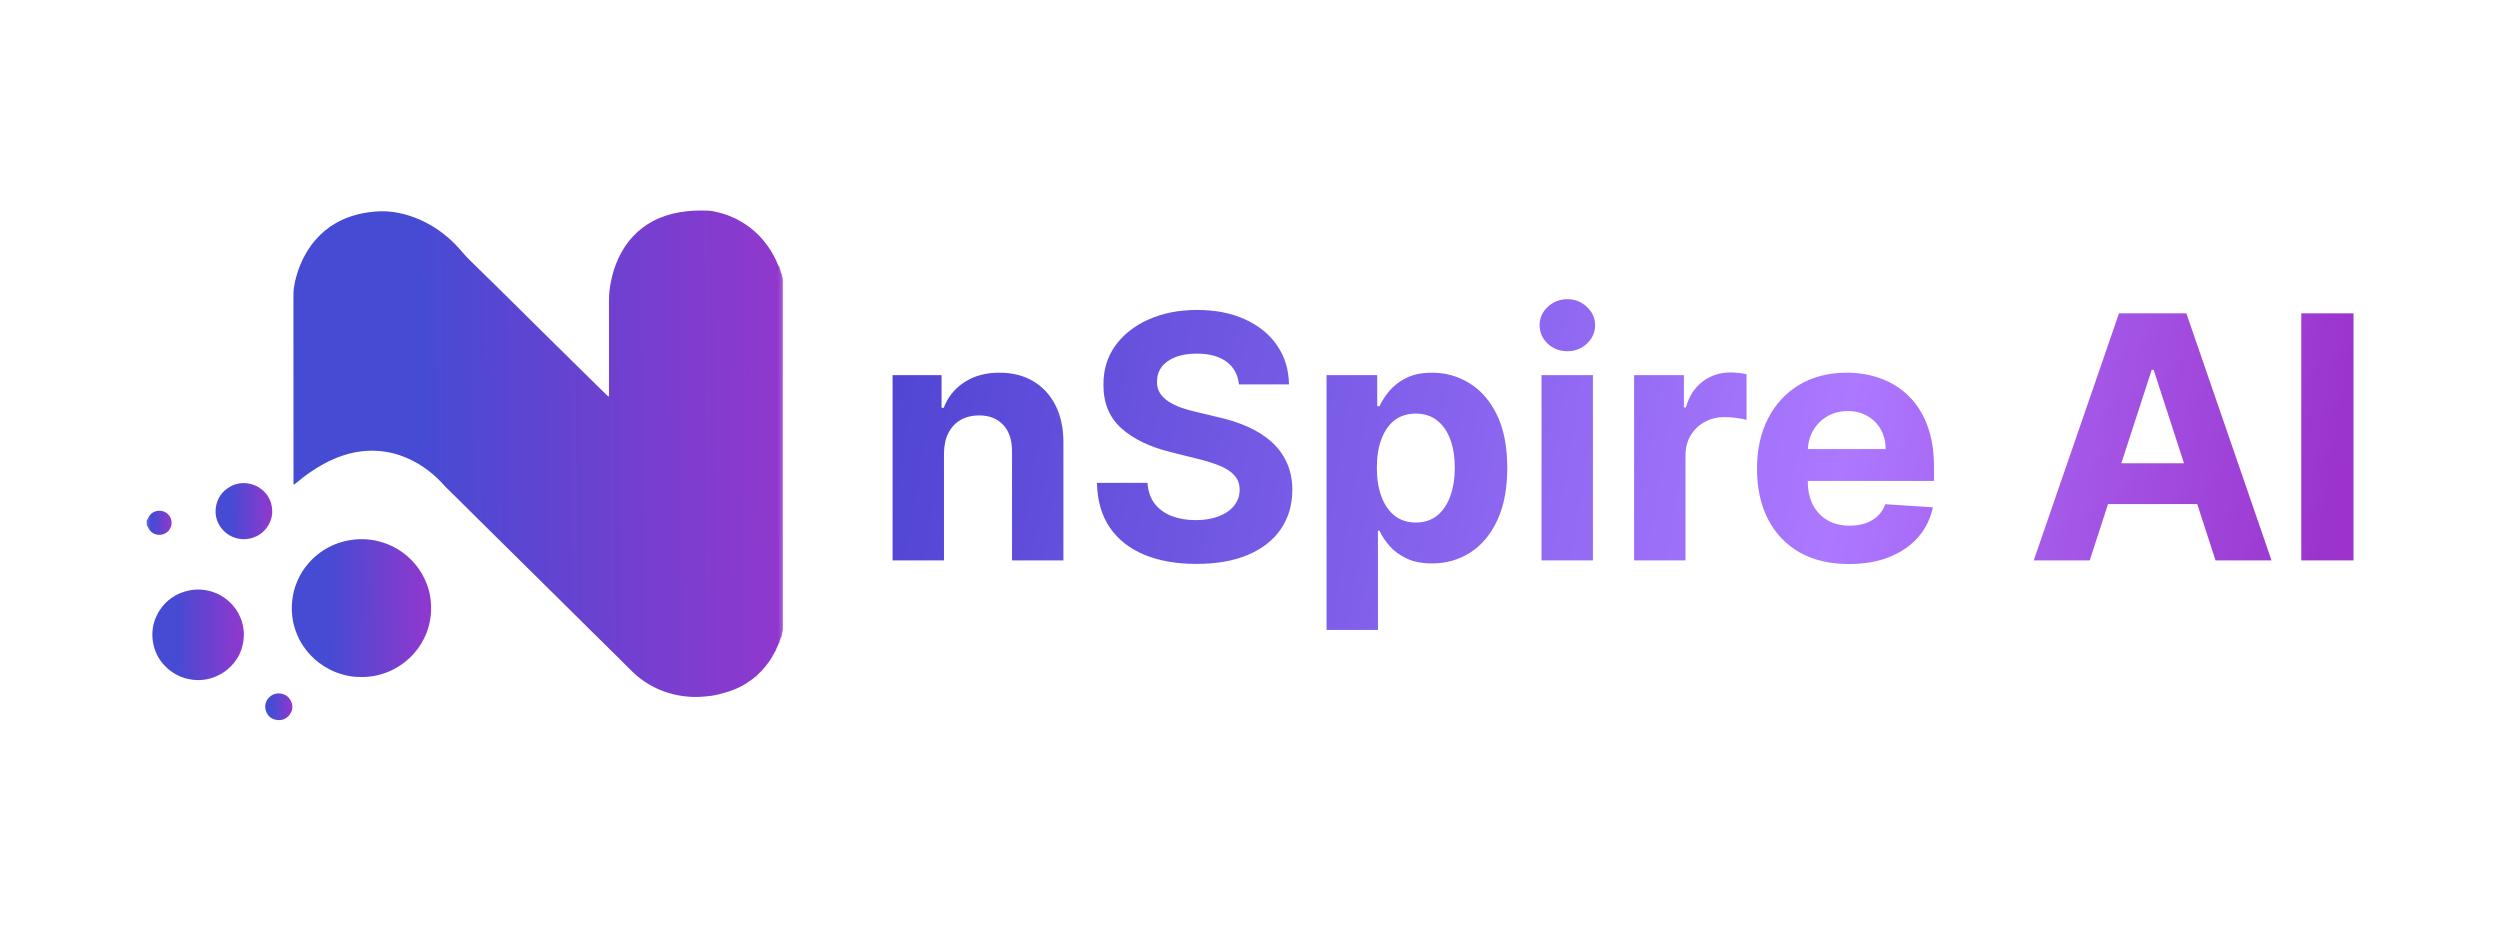 <?xml version="1.0" encoding="UTF-8"?>
<svg xmlns="http://www.w3.org/2000/svg" width="670" height="249" viewBox="0 0 670 249" fill="none">
  <g clip-path="url(#clip0_148_4385)">
    <mask id="mask0_148_4385" style="mask-type:luminance" maskUnits="userSpaceOnUse" x="39" y="39" width="171" height="171">
      <path d="M209.849 39.152H39.149V209.852H209.849V39.152Z" fill="white"></path>
    </mask>
    <g mask="url(#mask0_148_4385)">
      <path d="M205.142 178.609C204.978 178.809 204.813 179.008 204.573 179.243C204.379 179.332 204.322 179.424 204.337 179.556C203.914 179.989 203.491 180.421 202.985 180.877C202.711 180.958 202.586 181.074 202.567 181.282C202.418 181.41 202.268 181.537 202.04 181.686C201.843 181.744 201.765 181.815 201.753 181.945C201.305 182.269 200.858 182.593 200.327 182.929C200.103 182.948 200.029 183.028 200.003 183.161C198.308 184.247 196.457 184.98 194.538 185.556C193.291 185.93 192.035 186.27 190.744 186.457C190.057 186.557 189.364 186.631 188.672 186.686C187.687 186.764 186.702 186.816 185.712 186.78C182.073 186.646 178.608 185.821 175.349 184.184C173.658 183.336 172.077 182.309 170.642 181.075C169.861 180.402 169.132 179.668 168.397 178.944C167.133 177.7 165.888 176.437 164.627 175.19C162.473 173.059 160.309 170.937 158.154 168.807C155.584 166.266 153.02 163.718 150.451 161.176C147.913 158.665 145.373 156.158 142.835 153.649C141.254 152.086 139.677 150.521 138.096 148.959C135.813 146.703 133.525 144.452 131.244 142.193C128.452 139.43 125.667 136.659 122.876 133.895C121.712 132.743 120.532 131.606 119.372 130.45C118.975 130.055 118.617 129.62 118.235 129.21C116.837 127.709 115.267 126.409 113.579 125.248C111.647 123.919 109.577 122.85 107.359 122.086C106.001 121.617 104.613 121.262 103.186 121.048C101.648 120.817 100.106 120.741 98.555 120.81C96.413 120.904 94.327 121.318 92.284 121.954C90.351 122.557 88.506 123.373 86.727 124.341C84.155 125.74 81.778 127.423 79.536 129.303C79.33 129.476 79.119 129.642 78.906 129.806C78.874 129.831 78.821 129.827 78.734 129.846C78.708 129.75 78.664 129.653 78.659 129.555C78.647 129.331 78.654 129.106 78.654 128.881C78.654 112.199 78.657 95.516 78.647 78.834C78.647 77.838 78.766 76.864 78.972 75.897C79.338 74.183 79.836 72.508 80.512 70.888C81.513 68.491 82.829 66.287 84.529 64.314C86.129 62.457 87.996 60.928 90.121 59.722C91.904 58.71 93.808 57.978 95.797 57.473C97.85 56.952 99.936 56.682 102.052 56.622C104.316 56.558 106.522 56.908 108.698 57.513C110.498 58.013 112.234 58.68 113.899 59.519C115.585 60.368 117.177 61.374 118.675 62.528C119.778 63.378 120.836 64.281 121.808 65.277C122.544 66.031 123.261 66.808 123.942 67.611C124.553 68.331 125.195 69.017 125.866 69.679C127.129 70.924 128.393 72.168 129.66 73.409C130.494 74.225 131.337 75.032 132.169 75.849C133.018 76.682 133.857 77.525 134.704 78.362C136.364 80.002 138.028 81.64 139.687 83.282C140.757 84.34 141.818 85.406 142.889 86.463C144.869 88.419 146.853 90.371 148.834 92.325C150.193 93.664 151.551 95.005 152.91 96.345C155.355 98.756 157.8 101.168 160.248 103.577C161.032 104.349 161.823 105.113 162.613 105.878C162.755 106.016 162.908 106.142 163.098 106.31C163.147 106.182 163.197 106.109 163.201 106.034C163.213 105.787 163.209 105.54 163.209 105.293C163.209 97.053 163.214 88.812 163.205 80.572C163.203 78.881 163.386 77.218 163.709 75.559C164.127 73.411 164.772 71.34 165.678 69.354C166.7 67.115 168.019 65.069 169.723 63.274C171.235 61.68 172.946 60.36 174.881 59.321C177.117 58.121 179.493 57.357 181.985 56.91C184.541 56.452 187.113 56.343 189.699 56.454C190.778 56.501 191.833 56.733 192.875 57.008C195.593 57.726 198.098 58.91 200.385 60.539C202.486 62.036 204.278 63.848 205.77 65.956C206.877 67.519 207.791 69.187 208.534 71.049C208.675 71.524 208.806 71.904 208.953 72.279C208.981 72.352 209.072 72.4 209.135 72.459C209.203 72.676 209.272 72.892 209.341 73.203C209.444 73.513 209.373 73.806 209.63 73.954C209.645 74.006 209.66 74.057 209.656 74.17C209.603 74.369 209.668 74.445 209.792 74.486C209.803 74.539 209.814 74.592 209.804 74.721C209.836 75.09 209.815 75.401 209.985 75.668C209.985 106.299 209.985 136.93 209.95 167.664C209.893 168.099 209.87 168.43 209.847 168.761C209.837 168.857 209.827 168.953 209.77 169.106C209.626 169.246 209.568 169.333 209.7 169.437C209.69 169.491 209.68 169.546 209.618 169.663C209.424 170.133 209.231 170.527 209.243 170.974C209.174 171.189 209.105 171.404 208.976 171.68C208.714 172.082 208.561 172.439 208.538 172.841C208.388 173.197 208.238 173.552 208.025 173.966C207.81 174.186 207.698 174.361 207.735 174.597C207.544 174.955 207.354 175.314 207.095 175.723C206.926 175.849 206.878 175.943 206.915 176.069C206.491 176.841 205.973 177.55 205.368 178.29C205.187 178.392 205.127 178.48 205.142 178.609Z" fill="url(#paint0_linear_148_4385)"></path>
      <path d="M39.284 139.323C39.348 139.27 39.412 139.279 39.472 139.288C39.631 138.979 39.765 138.671 39.94 138.387C41.138 136.442 44.032 136.369 45.367 138.221C46.77 140.17 45.656 142.777 43.445 143.254C42.025 143.561 40.676 143.015 39.942 141.826C39.79 141.58 39.691 141.301 39.556 141.044C39.52 140.974 39.443 140.925 39.334 140.872C39.284 140.38 39.284 139.882 39.284 139.323Z" fill="url(#paint1_linear_148_4385)"></path>
      <path d="M209.984 75.606C209.814 75.398 209.836 75.086 209.808 74.758C209.858 74.729 209.884 74.734 209.947 74.731C209.984 74.996 209.984 75.271 209.984 75.606Z" fill="url(#paint2_linear_148_4385)"></path>
      <path d="M112.853 172.538C111.417 174.868 109.592 176.753 107.366 178.26C106.038 179.16 104.616 179.872 103.108 180.398C101.858 180.835 100.571 181.135 99.251 181.304C97.93 181.474 96.608 181.469 95.287 181.392C94.029 181.318 92.798 181.05 91.591 180.698C89.328 180.039 87.269 178.976 85.392 177.544C83.824 176.346 82.496 174.926 81.385 173.308C80.482 171.992 79.762 170.575 79.234 169.06C78.333 166.477 78.027 163.835 78.296 161.111C78.487 159.172 78.976 157.319 79.757 155.542C80.483 153.888 81.449 152.378 82.628 151.011C84.628 148.692 87.058 146.963 89.901 145.826C91.512 145.182 93.184 144.786 94.915 144.603C96.4 144.447 97.875 144.471 99.347 144.657C101.319 144.906 103.201 145.47 104.997 146.331C107.043 147.312 108.857 148.612 110.423 150.249C111.844 151.735 113.002 153.403 113.86 155.281C114.449 156.573 114.914 157.902 115.186 159.294C115.537 161.087 115.638 162.89 115.466 164.716C115.307 166.407 114.918 168.032 114.314 169.61C113.928 170.618 113.449 171.58 112.853 172.538Z" fill="url(#paint3_linear_148_4385)"></path>
      <path d="M41.54 166.04C41.858 165.241 42.182 164.504 42.618 163.818C44.551 160.777 47.282 158.911 50.818 158.217C53.08 157.774 55.287 157.998 57.44 158.785C58.713 159.251 59.865 159.931 60.917 160.797C62.147 161.809 63.153 163 63.902 164.399C65.387 167.172 65.729 170.097 64.966 173.141C64.447 175.209 63.404 176.988 61.923 178.525C60.717 179.776 59.303 180.705 57.708 181.359C55.781 182.148 53.76 182.422 51.699 182.177C49.165 181.877 46.907 180.899 44.973 179.202C43.002 177.473 41.697 175.339 41.133 172.788C40.635 170.531 40.738 168.284 41.54 166.04Z" fill="url(#paint4_linear_148_4385)"></path>
      <path d="M66.484 129.56C67.924 129.787 69.157 130.34 70.233 131.234C71.669 132.428 72.552 133.947 72.852 135.794C73.152 137.64 72.809 139.371 71.81 140.948C70.787 142.562 69.348 143.644 67.504 144.19C64.577 145.056 61.237 144.109 59.238 141.425C58.066 139.851 57.59 138.059 57.838 136.096C58.16 133.556 59.479 131.673 61.684 130.425C63.063 129.645 64.568 129.339 66.157 129.533C66.246 129.544 66.336 129.548 66.484 129.56Z" fill="url(#paint5_linear_148_4385)"></path>
      <path d="M73.647 185.979C74.298 185.803 74.914 185.779 75.502 185.917C76.74 186.206 77.629 186.96 78.094 188.15C78.606 189.463 78.349 190.691 77.456 191.737C76.598 192.744 75.456 193.153 74.132 192.936C72.668 192.696 71.685 191.847 71.24 190.444C70.708 188.77 71.489 187.029 73.095 186.195C73.253 186.112 73.427 186.061 73.647 185.979Z" fill="url(#paint6_linear_148_4385)"></path>
      <path d="M209.139 72.403C209.072 72.395 208.98 72.347 208.952 72.274C208.805 71.9 208.674 71.519 208.55 71.09C208.649 71.162 208.763 71.275 208.818 71.41C208.942 71.718 209.038 72.038 209.139 72.403Z" fill="url(#paint7_linear_148_4385)"></path>
      <path d="M209.279 170.946C209.23 170.527 209.424 170.133 209.605 169.703C209.686 170.133 209.469 170.517 209.279 170.946Z" fill="url(#paint8_linear_148_4385)"></path>
      <path d="M208.579 172.821C208.561 172.44 208.713 172.083 208.959 171.727C208.963 172.104 208.806 172.457 208.579 172.821Z" fill="url(#paint9_linear_148_4385)"></path>
      <path d="M209.646 73.908C209.373 73.806 209.444 73.513 209.353 73.25C209.612 73.356 209.588 73.631 209.646 73.908Z" fill="url(#paint10_linear_148_4385)"></path>
      <path d="M207.775 174.576C207.697 174.359 207.81 174.183 208.003 174.008C208.08 174.226 207.951 174.393 207.775 174.576Z" fill="url(#paint11_linear_148_4385)"></path>
      <path d="M202.61 181.276C202.586 181.071 202.71 180.955 202.947 180.898C202.947 181.084 202.817 181.194 202.61 181.276Z" fill="url(#paint12_linear_148_4385)"></path>
      <path d="M209.735 169.412C209.568 169.332 209.625 169.246 209.757 169.152C209.784 169.224 209.777 169.306 209.735 169.412Z" fill="url(#paint13_linear_148_4385)"></path>
      <path d="M206.954 176.051C206.878 175.94 206.926 175.846 207.067 175.758C207.069 175.842 207.031 175.938 206.954 176.051Z" fill="url(#paint14_linear_148_4385)"></path>
      <path d="M205.182 178.596C205.126 178.477 205.185 178.39 205.335 178.32C205.326 178.404 205.274 178.495 205.182 178.596Z" fill="url(#paint15_linear_148_4385)"></path>
      <path d="M204.377 179.544C204.322 179.421 204.378 179.33 204.541 179.27C204.529 179.354 204.473 179.444 204.377 179.544Z" fill="url(#paint16_linear_148_4385)"></path>
      <path d="M201.793 181.944C201.764 181.815 201.842 181.743 202.003 181.707C201.975 181.785 201.905 181.864 201.793 181.944Z" fill="url(#paint17_linear_148_4385)"></path>
      <path d="M200.044 183.164C200.029 183.03 200.102 182.949 200.287 182.953C200.249 183.032 200.167 183.099 200.044 183.164Z" fill="url(#paint18_linear_148_4385)"></path>
      <path d="M209.805 74.44C209.668 74.442 209.603 74.366 209.663 74.207C209.731 74.256 209.775 74.327 209.805 74.44Z" fill="url(#paint19_linear_148_4385)"></path>
    </g>
  </g>
  <path d="M252.987 121.48V150.192H239.213V100.529H252.34V109.291H252.922C254.022 106.402 255.864 104.117 258.451 102.436C261.038 100.733 264.174 99.882 267.86 99.882C271.309 99.882 274.315 100.636 276.881 102.145C279.446 103.654 281.439 105.81 282.862 108.612C284.285 111.392 284.996 114.712 284.996 118.57V150.192H271.222V121.027C271.244 117.988 270.468 115.617 268.894 113.914C267.321 112.19 265.155 111.328 262.395 111.328C260.542 111.328 258.904 111.727 257.481 112.524C256.08 113.322 254.981 114.485 254.183 116.016C253.407 117.525 253.008 119.346 252.987 121.48ZM332.032 103.018C331.773 100.41 330.663 98.384 328.702 96.94C326.74 95.495 324.078 94.773 320.716 94.773C318.431 94.773 316.501 95.097 314.928 95.743C313.354 96.368 312.147 97.241 311.307 98.362C310.488 99.483 310.078 100.755 310.078 102.177C310.035 103.363 310.283 104.398 310.822 105.281C311.382 106.165 312.147 106.931 313.117 107.577C314.087 108.202 315.208 108.752 316.48 109.226C317.752 109.679 319.109 110.067 320.554 110.39L326.503 111.813C329.392 112.459 332.043 113.322 334.457 114.399C336.871 115.477 338.962 116.803 340.73 118.376C342.497 119.95 343.866 121.803 344.836 123.937C345.827 126.071 346.334 128.518 346.355 131.277C346.334 135.329 345.299 138.843 343.252 141.817C341.225 144.771 338.294 147.066 334.457 148.704C330.641 150.321 326.039 151.129 320.651 151.129C315.305 151.129 310.649 150.31 306.683 148.672C302.739 147.034 299.656 144.609 297.436 141.397C295.237 138.164 294.084 134.165 293.976 129.402H307.524C307.675 131.622 308.31 133.475 309.431 134.963C310.574 136.428 312.093 137.539 313.991 138.293C315.909 139.026 318.075 139.392 320.489 139.392C322.86 139.392 324.919 139.048 326.665 138.358C328.432 137.668 329.801 136.709 330.771 135.48C331.741 134.252 332.226 132.839 332.226 131.245C332.226 129.757 331.784 128.507 330.9 127.494C330.038 126.481 328.766 125.619 327.085 124.907C325.425 124.196 323.389 123.549 320.974 122.967L313.764 121.157C308.181 119.799 303.773 117.676 300.54 114.787C297.307 111.899 295.701 108.008 295.722 103.115C295.701 99.106 296.768 95.603 298.923 92.607C301.1 89.611 304.086 87.272 307.88 85.591C311.673 83.909 315.984 83.069 320.813 83.069C325.727 83.069 330.017 83.909 333.681 85.591C337.367 87.272 340.233 89.611 342.281 92.607C344.329 95.603 345.385 99.074 345.45 103.018H332.032ZM355.514 168.815V100.529H369.094V108.87H369.708C370.311 107.534 371.184 106.176 372.327 104.797C373.491 103.396 374.999 102.231 376.853 101.304C378.728 100.356 381.056 99.882 383.837 99.882C387.458 99.882 390.799 100.83 393.86 102.727C396.921 104.603 399.368 107.437 401.199 111.231C403.032 115.003 403.948 119.734 403.948 125.425C403.948 130.964 403.053 135.642 401.264 139.457C399.497 143.251 397.083 146.128 394.022 148.09C390.982 150.03 387.577 151 383.804 151C381.132 151 378.858 150.558 376.982 149.674C375.129 148.79 373.609 147.68 372.424 146.344C371.238 144.986 370.333 143.617 369.708 142.238H369.288V168.815H355.514ZM368.996 125.36C368.996 128.313 369.406 130.889 370.225 133.087C371.044 135.286 372.23 137 373.782 138.228C375.333 139.435 377.22 140.039 379.44 140.039C381.682 140.039 383.578 139.425 385.13 138.196C386.683 136.946 387.857 135.221 388.655 133.023C389.473 130.803 389.883 128.249 389.883 125.36C389.883 122.493 389.485 119.971 388.687 117.794C387.89 115.617 386.715 113.914 385.163 112.686C383.61 111.457 381.703 110.842 379.44 110.842C377.198 110.842 375.301 111.435 373.749 112.621C372.219 113.807 371.044 115.488 370.225 117.665C369.406 119.842 368.996 122.407 368.996 125.36ZM413.131 150.192V100.529H426.904V150.192H413.131ZM420.049 94.126C418.002 94.126 416.245 93.448 414.779 92.09C413.335 90.71 412.613 89.061 412.613 87.143C412.613 85.246 413.335 83.619 414.779 82.26C416.245 80.881 418.002 80.191 420.049 80.191C422.097 80.191 423.843 80.881 425.288 82.26C426.753 83.619 427.486 85.246 427.486 87.143C427.486 89.061 426.753 90.71 425.288 92.09C423.843 93.448 422.097 94.126 420.049 94.126ZM437.938 150.192V100.529H451.291V109.194H451.808C452.714 106.111 454.233 103.783 456.367 102.21C458.502 100.615 460.958 99.817 463.739 99.817C464.429 99.817 465.173 99.861 465.97 99.947C466.768 100.033 467.468 100.151 468.072 100.302V112.524C467.425 112.33 466.531 112.157 465.388 112.007C464.246 111.856 463.2 111.78 462.252 111.78C460.226 111.78 458.415 112.222 456.82 113.106C455.247 113.968 453.996 115.175 453.069 116.727C452.164 118.279 451.712 120.068 451.712 122.094V150.192H437.938ZM495.514 151.161C490.405 151.161 486.008 150.127 482.322 148.058C478.658 145.967 475.834 143.014 473.851 139.198C471.868 135.361 470.877 130.824 470.877 125.587C470.877 120.478 471.868 115.994 473.851 112.136C475.834 108.278 478.626 105.271 482.226 103.115C485.847 100.96 490.093 99.882 494.965 99.882C498.241 99.882 501.291 100.41 504.115 101.466C506.96 102.501 509.439 104.064 511.551 106.154C513.685 108.245 515.345 110.875 516.53 114.043C517.716 117.191 518.309 120.877 518.309 125.101V128.884H476.373V120.348H505.344C505.344 118.365 504.912 116.609 504.05 115.078C503.188 113.548 501.991 112.351 500.461 111.489C498.952 110.606 497.195 110.164 495.191 110.164C493.1 110.164 491.246 110.648 489.63 111.619C488.035 112.567 486.784 113.849 485.879 115.466C484.974 117.061 484.51 118.839 484.488 120.801V128.917C484.488 131.374 484.941 133.497 485.847 135.286C486.774 137.075 488.077 138.455 489.759 139.425C491.44 140.395 493.434 140.88 495.74 140.88C497.271 140.88 498.672 140.664 499.943 140.233C501.216 139.802 502.304 139.155 503.21 138.293C504.115 137.431 504.804 136.375 505.279 135.125L518.018 135.965C517.371 139.026 516.045 141.699 514.041 143.984C512.058 146.247 509.493 148.014 506.346 149.286C503.22 150.536 499.609 151.161 495.514 151.161ZM560.043 150.192H545.04L567.896 83.974H585.942L608.768 150.192H593.766L577.176 99.106H576.662L560.043 150.192ZM559.105 124.164H594.541V135.092H559.105V124.164ZM630.738 83.974V150.192H616.738V83.974H630.738Z" fill="url(#paint20_linear_148_4385)"></path>
  <defs>
    <linearGradient id="paint0_linear_148_4385" x1="111.061" y1="122.041" x2="233.668" y2="121.257" gradientUnits="userSpaceOnUse">
      <stop stop-color="#454BD3"></stop>
      <stop offset="1" stop-color="#A433CC"></stop>
    </linearGradient>
    <linearGradient id="paint1_linear_148_4385" x1="40.939" y1="140.13" x2="47.198" y2="140.089" gradientUnits="userSpaceOnUse">
      <stop stop-color="#454BD3"></stop>
      <stop offset="1" stop-color="#A433CC"></stop>
    </linearGradient>
    <linearGradient id="paint2_linear_148_4385" x1="209.851" y1="75.171" x2="210.016" y2="75.171" gradientUnits="userSpaceOnUse">
      <stop stop-color="#454BD3"></stop>
      <stop offset="1" stop-color="#A433CC"></stop>
    </linearGradient>
    <linearGradient id="paint3_linear_148_4385" x1="87.419" y1="163.096" x2="122.282" y2="162.872" gradientUnits="userSpaceOnUse">
      <stop stop-color="#454BD3"></stop>
      <stop offset="1" stop-color="#A433CC"></stop>
    </linearGradient>
    <linearGradient id="paint4_linear_148_4385" x1="46.884" y1="170.21" x2="69.783" y2="170.063" gradientUnits="userSpaceOnUse">
      <stop stop-color="#454BD3"></stop>
      <stop offset="1" stop-color="#A433CC"></stop>
    </linearGradient>
    <linearGradient id="paint5_linear_148_4385" x1="61.521" y1="137.039" x2="75.695" y2="136.948" gradientUnits="userSpaceOnUse">
      <stop stop-color="#454BD3"></stop>
      <stop offset="1" stop-color="#A433CC"></stop>
    </linearGradient>
    <linearGradient id="paint6_linear_148_4385" x1="72.871" y1="189.434" x2="79.667" y2="189.391" gradientUnits="userSpaceOnUse">
      <stop stop-color="#454BD3"></stop>
      <stop offset="1" stop-color="#A433CC"></stop>
    </linearGradient>
    <linearGradient id="paint7_linear_148_4385" x1="208.695" y1="71.751" x2="209.246" y2="71.749" gradientUnits="userSpaceOnUse">
      <stop stop-color="#454BD3"></stop>
      <stop offset="1" stop-color="#A433CC"></stop>
    </linearGradient>
    <linearGradient id="paint8_linear_148_4385" x1="209.358" y1="170.329" x2="209.686" y2="170.328" gradientUnits="userSpaceOnUse">
      <stop stop-color="#454BD3"></stop>
      <stop offset="1" stop-color="#A433CC"></stop>
    </linearGradient>
    <linearGradient id="paint9_linear_148_4385" x1="208.671" y1="172.277" x2="209.028" y2="172.277" gradientUnits="userSpaceOnUse">
      <stop stop-color="#454BD3"></stop>
      <stop offset="1" stop-color="#A433CC"></stop>
    </linearGradient>
    <linearGradient id="paint10_linear_148_4385" x1="209.425" y1="73.581" x2="209.699" y2="73.581" gradientUnits="userSpaceOnUse">
      <stop stop-color="#454BD3"></stop>
      <stop offset="1" stop-color="#A433CC"></stop>
    </linearGradient>
    <linearGradient id="paint11_linear_148_4385" x1="207.818" y1="174.294" x2="208.075" y2="174.293" gradientUnits="userSpaceOnUse">
      <stop stop-color="#454BD3"></stop>
      <stop offset="1" stop-color="#A433CC"></stop>
    </linearGradient>
    <linearGradient id="paint12_linear_148_4385" x1="202.691" y1="181.088" x2="203.009" y2="181.087" gradientUnits="userSpaceOnUse">
      <stop stop-color="#454BD3"></stop>
      <stop offset="1" stop-color="#A433CC"></stop>
    </linearGradient>
    <linearGradient id="paint13_linear_148_4385" x1="209.667" y1="169.283" x2="209.798" y2="169.282" gradientUnits="userSpaceOnUse">
      <stop stop-color="#454BD3"></stop>
      <stop offset="1" stop-color="#A433CC"></stop>
    </linearGradient>
    <linearGradient id="paint14_linear_148_4385" x1="206.955" y1="175.905" x2="207.094" y2="175.905" gradientUnits="userSpaceOnUse">
      <stop stop-color="#454BD3"></stop>
      <stop offset="1" stop-color="#A433CC"></stop>
    </linearGradient>
    <linearGradient id="paint15_linear_148_4385" x1="205.204" y1="178.459" x2="205.367" y2="178.458" gradientUnits="userSpaceOnUse">
      <stop stop-color="#454BD3"></stop>
      <stop offset="1" stop-color="#A433CC"></stop>
    </linearGradient>
    <linearGradient id="paint16_linear_148_4385" x1="204.402" y1="179.408" x2="204.574" y2="179.407" gradientUnits="userSpaceOnUse">
      <stop stop-color="#454BD3"></stop>
      <stop offset="1" stop-color="#A433CC"></stop>
    </linearGradient>
    <linearGradient id="paint17_linear_148_4385" x1="201.84" y1="181.826" x2="202.041" y2="181.825" gradientUnits="userSpaceOnUse">
      <stop stop-color="#454BD3"></stop>
      <stop offset="1" stop-color="#A433CC"></stop>
    </linearGradient>
    <linearGradient id="paint18_linear_148_4385" x1="200.102" y1="183.059" x2="200.331" y2="183.058" gradientUnits="userSpaceOnUse">
      <stop stop-color="#454BD3"></stop>
      <stop offset="1" stop-color="#A433CC"></stop>
    </linearGradient>
    <linearGradient id="paint19_linear_148_4385" x1="209.681" y1="74.325" x2="209.835" y2="74.324" gradientUnits="userSpaceOnUse">
      <stop stop-color="#454BD3"></stop>
      <stop offset="1" stop-color="#A433CC"></stop>
    </linearGradient>
    <linearGradient id="paint20_linear_148_4385" x1="239.213" y1="92.115" x2="622.713" y2="153.099" gradientUnits="userSpaceOnUse">
      <stop stop-color="#5045D3"></stop>
      <stop offset="0.661" stop-color="#AC78FF"></stop>
      <stop offset="1" stop-color="#9B33CC"></stop>
    </linearGradient>
    <clipPath id="clip0_148_4385">
      <rect width="170.7" height="170.7" fill="white" transform="translate(39.149 39.152)"></rect>
    </clipPath>
  </defs>
</svg>
